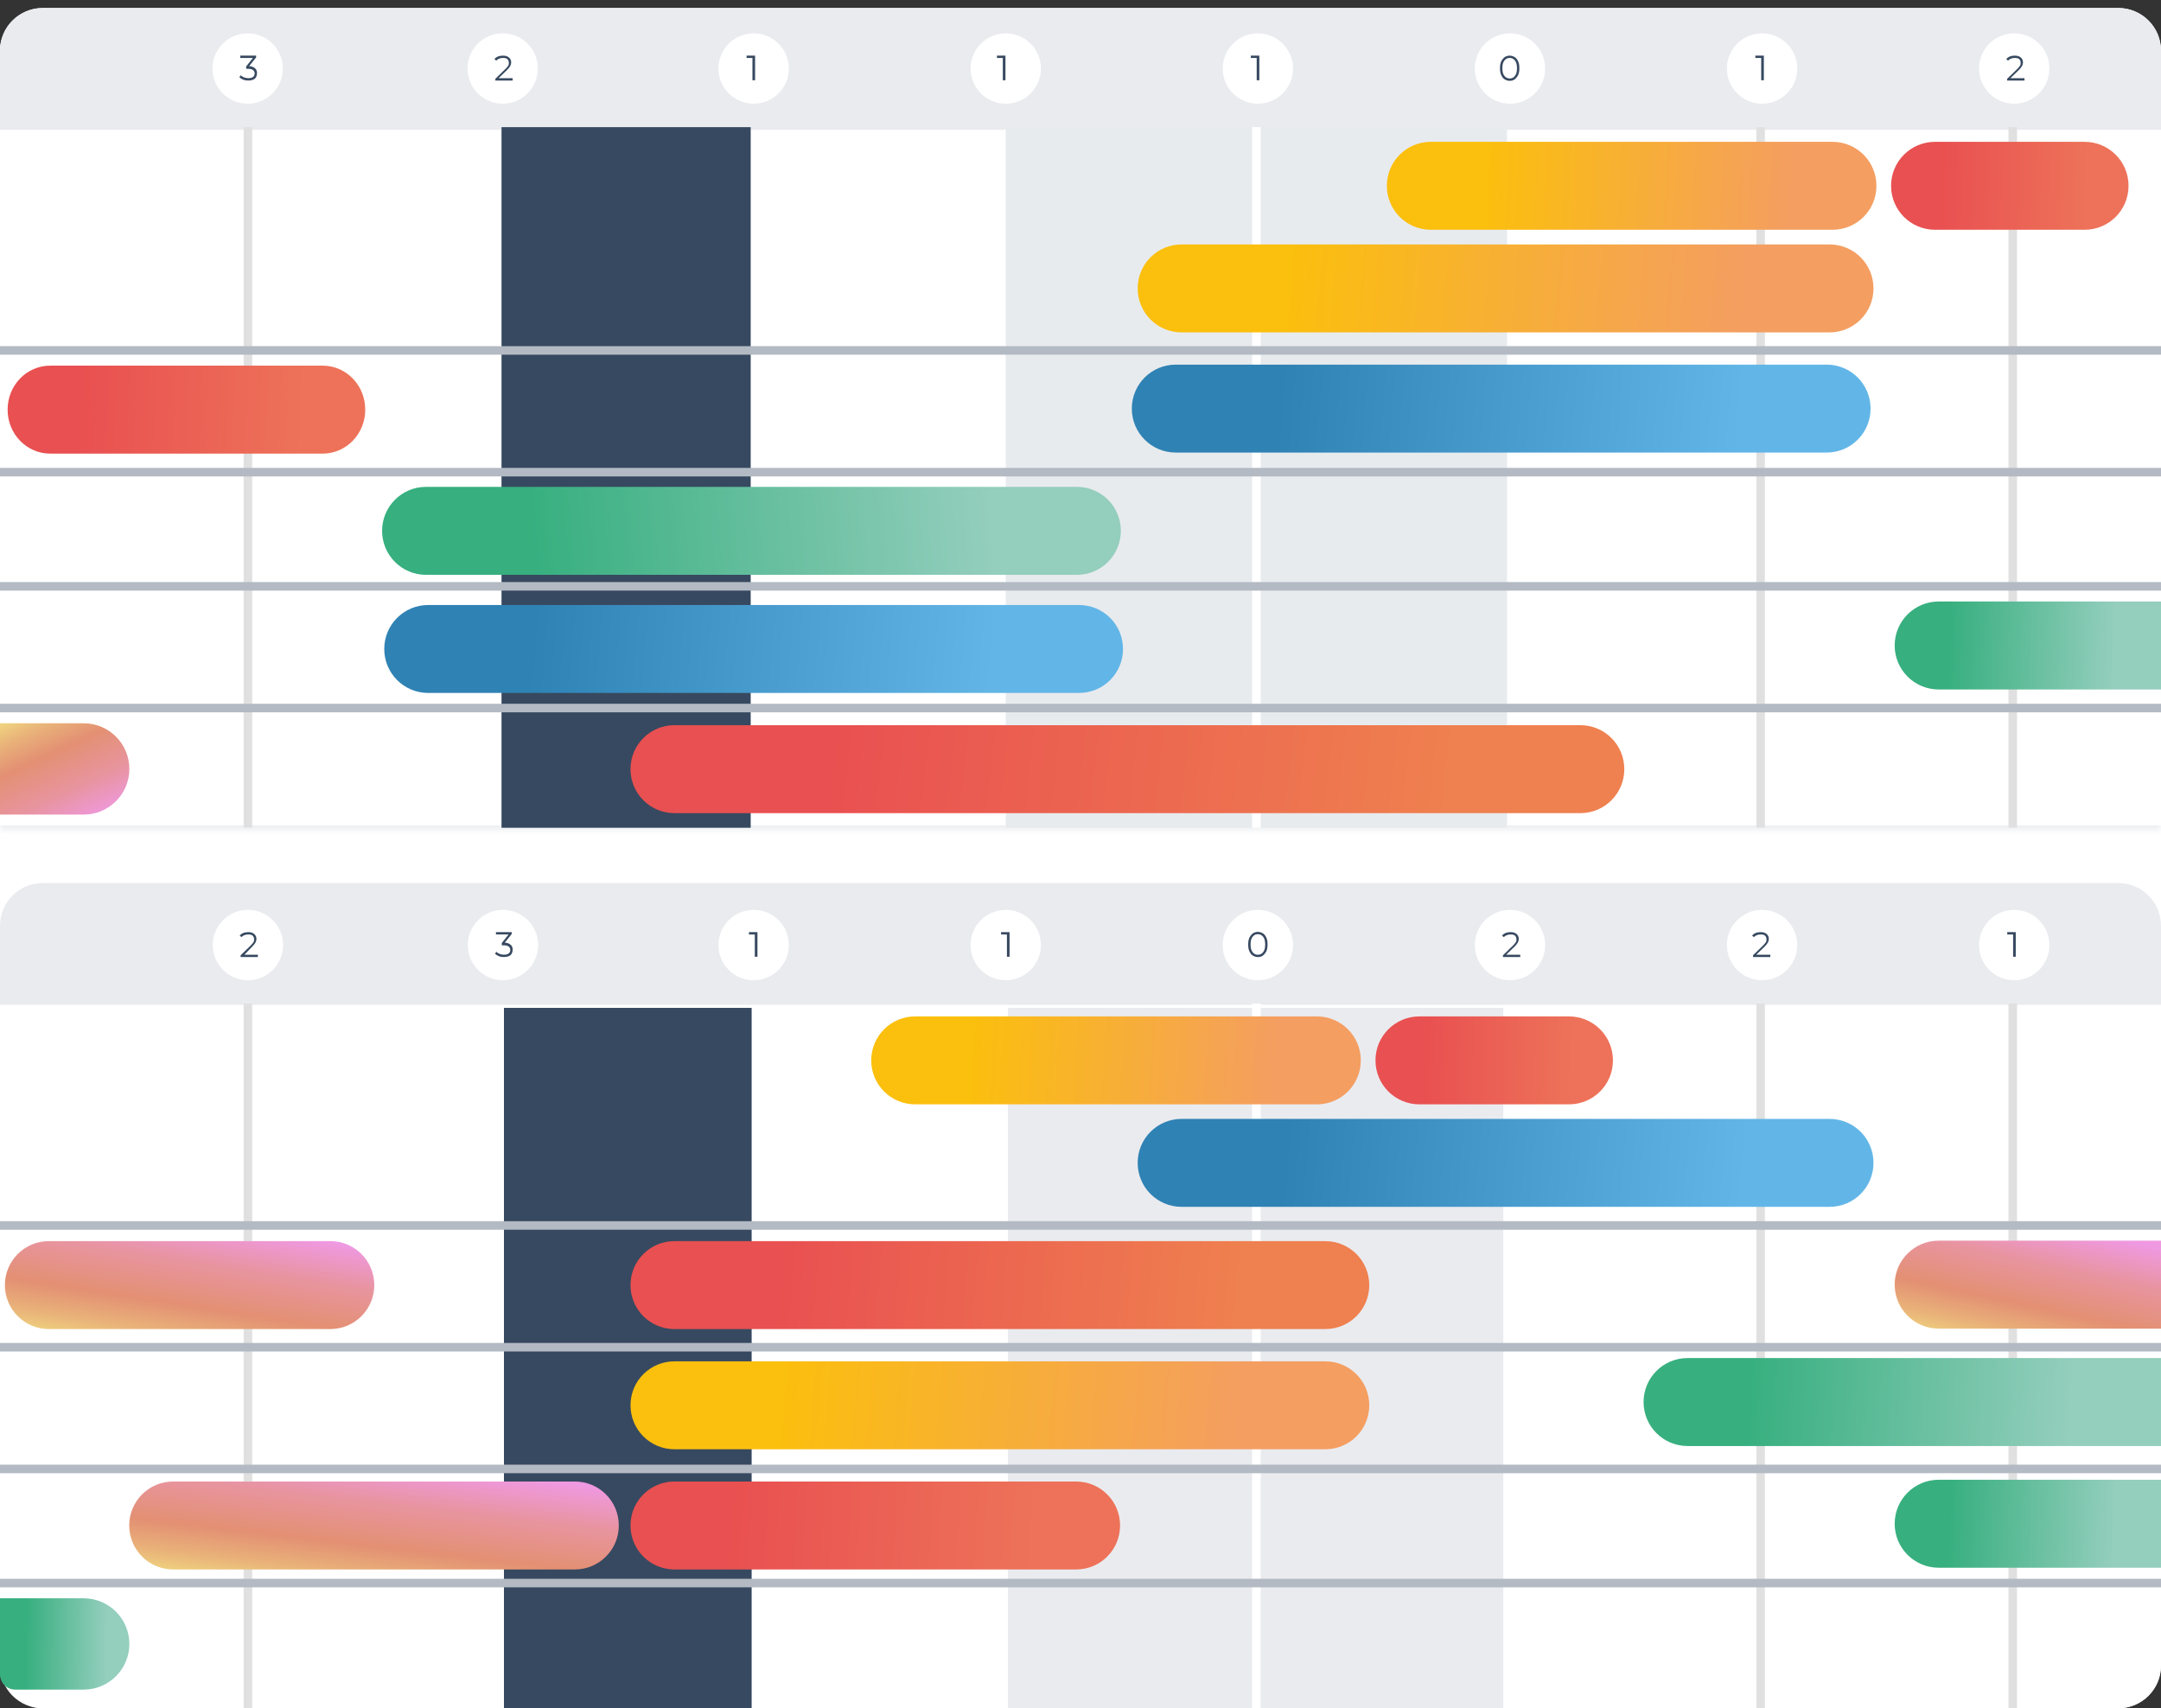 <svg width="253" height="200" viewBox="0 0 253 200" fill="none" xmlns="http://www.w3.org/2000/svg">
<rect x="0" y="0" width="253" height="200" fill="#333333" stroke="none"/>
<rect y="1" width="253" height="199" rx="5" fill="white"/>
<path d="M0 108C0 105.239 2.239 103 5 103H248C250.761 103 253 105.239 253 108V195C253 197.761 250.761 200 248 200H5C2.239 200 0 197.761 0 195V108Z" fill="white"/>
<mask id="path-3-inside-1_307_114" fill="white">
<path d="M0 5.939C0 3.178 2.239 0.939 5 0.939H248C250.761 0.939 253 3.178 253 5.939V97.151H0V5.939Z"/>
</mask>
<path d="M0 5.939C0 3.178 2.239 0.939 5 0.939H248C250.761 0.939 253 3.178 253 5.939V97.151H0V5.939Z" fill="white"/>
<path d="M0 0.939H253H0ZM253 97.651H0V96.651H253V97.651ZM0 97.151V0.939V97.151ZM253 0.939V97.151V0.939Z" fill="#E8EBEE" mask="url(#path-3-inside-1_307_114)"/>
<path d="M0 108.387C0 105.625 2.239 103.387 5 103.387H248C250.761 103.387 253 105.625 253 108.387V117.64H0V108.387Z" fill="#EAEBEF"/>
<path d="M0 5.939C0 3.178 2.239 0.939 5 0.939H248C250.761 0.939 253 3.178 253 5.939V15.193H0V5.939Z" fill="#EAEBEF"/>
<path d="M87.888 14.887H58.715V96.915H87.888V14.887Z" fill="#374960"/>
<path d="M176.438 14.887H117.748V96.915H176.438V14.887Z" fill="#E8EBEE"/>
<path d="M147.094 14.887V96.915" stroke="white"/>
<path d="M206.125 14.887V96.915" stroke="#E1E0E0"/>
<path d="M29.027 14.887V96.915" stroke="#E1E0E0"/>
<path d="M235.643 14.887V96.915" stroke="#E1E0E0"/>
<path d="M226.547 16.605H244.051C246.899 16.605 249.199 18.905 249.199 21.754C249.199 24.602 246.899 26.902 244.051 26.902H226.547C223.698 26.902 221.398 24.602 221.398 21.754C221.398 18.905 223.698 16.605 226.547 16.605Z" fill="url(#paint0_linear_307_114)"/>
<path d="M167.515 16.605H214.536C217.385 16.605 219.684 18.905 219.684 21.754C219.684 24.602 217.385 26.902 214.536 26.902H167.515C164.667 26.902 162.367 24.602 162.367 21.754C162.367 18.905 164.667 16.605 167.515 16.605Z" fill="url(#paint1_linear_307_114)"/>
<path d="M137.656 42.69H213.85C216.698 42.69 218.998 44.989 218.998 47.838C218.998 50.686 216.698 52.986 213.85 52.986H137.656C134.807 52.986 132.508 50.686 132.508 47.838C132.508 44.989 134.807 42.69 137.656 42.69Z" fill="url(#paint2_linear_307_114)"/>
<path d="M50.135 70.834H126.328C129.177 70.834 131.477 73.133 131.477 75.982C131.477 78.831 129.177 81.13 126.328 81.13H50.135C47.286 81.13 44.986 78.831 44.986 75.982C44.986 73.133 47.286 70.834 50.135 70.834Z" fill="url(#paint3_linear_307_114)"/>
<path d="M5.875 42.81H37.776C40.534 42.81 42.76 45.111 42.76 47.96C42.76 50.809 40.534 53.109 37.776 53.109H5.875C3.117 53.109 0.891 50.809 0.891 47.96C0.891 45.111 3.117 42.81 5.875 42.81Z" fill="url(#paint4_linear_307_114)"/>
<path d="M138.342 28.619H214.192C217.041 28.619 219.34 30.919 219.34 33.767C219.34 36.616 217.041 38.916 214.192 38.916H138.342C135.493 38.916 133.193 36.616 133.193 33.767C133.193 30.919 135.493 28.619 138.342 28.619Z" fill="url(#paint5_linear_307_114)"/>
<path d="M78.965 84.904H185.018C187.867 84.904 190.166 87.204 190.166 90.052C190.166 92.901 187.867 95.201 185.018 95.201H78.965C76.116 95.201 73.816 92.901 73.816 90.052C73.816 87.204 76.116 84.904 78.965 84.904Z" fill="url(#paint6_linear_307_114)"/>
<path d="M0 41.027H253" stroke="#B3BAC3"/>
<path d="M0 55.281H253" stroke="#B3BAC3"/>
<path d="M0 68.647H253" stroke="#B3BAC3"/>
<path d="M0 82.897H253" stroke="#B3BAC3"/>
<path d="M88 118H59V200H88V118Z" fill="#374960"/>
<path d="M176 118H118V200H176V118Z" fill="#EAEBEF"/>
<path d="M147.094 117.508V200" stroke="white"/>
<path d="M206.125 117.5V199.99" stroke="#E1E0E0"/>
<path d="M29.027 117.508V200" stroke="#E1E0E0"/>
<path d="M235.643 117.508V199.998" stroke="#E1E0E0"/>
<path d="M78.965 145.311H155.158C158.007 145.311 160.307 147.61 160.307 150.459C160.307 153.307 158.007 155.607 155.158 155.607H78.965C76.116 155.607 73.816 153.307 73.816 150.459C73.816 147.61 76.116 145.311 78.965 145.311Z" fill="url(#paint7_linear_307_114)"/>
<path d="M78.965 159.383H155.158C158.007 159.383 160.307 161.682 160.307 164.531C160.307 167.38 158.007 169.679 155.158 169.679H78.965C76.116 169.679 73.816 167.38 73.816 164.531C73.816 161.682 76.116 159.383 78.965 159.383Z" fill="url(#paint8_linear_307_114)"/>
<path d="M20.277 183.75H67.298C70.146 183.75 72.446 181.45 72.446 178.602C72.446 175.753 70.146 173.454 67.298 173.454H20.277C17.428 173.454 15.129 175.753 15.129 178.602C15.129 181.45 17.428 183.75 20.277 183.75Z" fill="url(#paint9_linear_307_114)"/>
<path d="M5.722 155.605H38.671C41.52 155.605 43.819 153.306 43.819 150.457C43.819 147.609 41.52 145.309 38.671 145.309H5.722C2.874 145.309 0.574 147.609 0.574 150.457C0.574 153.306 2.874 155.605 5.722 155.605Z" fill="url(#paint10_linear_307_114)"/>
<path d="M78.965 173.455H125.985C128.834 173.455 131.133 175.755 131.133 178.603C131.133 181.452 128.834 183.752 125.985 183.752H78.965C76.116 183.752 73.816 181.452 73.816 178.603C73.816 175.755 76.116 173.455 78.965 173.455Z" fill="url(#paint11_linear_307_114)"/>
<path d="M0 143.475H253" stroke="#B3BAC3"/>
<path d="M0 157.73H253" stroke="#B3BAC3"/>
<path d="M0 171.982H253" stroke="#B3BAC3"/>
<path d="M0 185.344H253" stroke="#B3BAC3"/>
<path d="M88.232 12.142C90.507 12.142 92.35 10.297 92.35 8.023C92.35 5.748 90.507 3.904 88.232 3.904C85.957 3.904 84.113 5.748 84.113 8.023C84.113 10.297 85.957 12.142 88.232 12.142Z" fill="white"/>
<path d="M117.747 12.142C120.022 12.142 121.866 10.297 121.866 8.023C121.866 5.748 120.022 3.904 117.747 3.904C115.473 3.904 113.629 5.748 113.629 8.023C113.629 10.297 115.473 12.142 117.747 12.142Z" fill="white"/>
<path d="M147.265 12.142C149.54 12.142 151.384 10.297 151.384 8.023C151.384 5.748 149.54 3.904 147.265 3.904C144.99 3.904 143.146 5.748 143.146 8.023C143.146 10.297 144.99 12.142 147.265 12.142Z" fill="white"/>
<path d="M176.783 12.142C179.057 12.142 180.901 10.297 180.901 8.023C180.901 5.748 179.057 3.904 176.783 3.904C174.508 3.904 172.664 5.748 172.664 8.023C172.664 10.297 174.508 12.142 176.783 12.142Z" fill="white"/>
<path d="M206.296 12.142C208.571 12.142 210.415 10.297 210.415 8.023C210.415 5.748 208.571 3.904 206.296 3.904C204.022 3.904 202.178 5.748 202.178 8.023C202.178 10.297 204.022 12.142 206.296 12.142Z" fill="white"/>
<path d="M235.814 12.142C238.089 12.142 239.932 10.297 239.932 8.023C239.932 5.748 238.089 3.904 235.814 3.904C233.539 3.904 231.695 5.748 231.695 8.023C231.695 10.297 233.539 12.142 235.814 12.142Z" fill="white"/>
<path d="M237.015 9.154V9.429H234.99V9.223L236.191 8.056C236.328 7.919 236.431 7.782 236.5 7.679C236.568 7.576 236.568 7.473 236.568 7.335C236.568 7.164 236.5 7.027 236.397 6.924C236.294 6.821 236.122 6.786 235.882 6.786C235.539 6.786 235.299 6.889 235.093 7.095L234.887 6.924C234.99 6.786 235.127 6.683 235.299 6.615C235.47 6.546 235.676 6.512 235.882 6.512C236.191 6.512 236.397 6.58 236.568 6.718C236.74 6.855 236.843 7.061 236.843 7.301C236.843 7.438 236.809 7.576 236.74 7.713C236.671 7.85 236.534 8.022 236.363 8.193L235.367 9.154H237.015Z" fill="#374960"/>
<path d="M88.232 114.765C90.507 114.765 92.35 112.921 92.35 110.646C92.35 108.371 90.507 106.527 88.232 106.527C85.957 106.527 84.113 108.371 84.113 110.646C84.113 112.921 85.957 114.765 88.232 114.765Z" fill="white"/>
<path d="M88.679 109.133V112.016H88.37V109.407H87.684V109.133H88.679Z" fill="#374960"/>
<path d="M117.747 114.765C120.022 114.765 121.866 112.921 121.866 110.646C121.866 108.371 120.022 106.527 117.747 106.527C115.473 106.527 113.629 108.371 113.629 110.646C113.629 112.921 115.473 114.765 117.747 114.765Z" fill="white"/>
<path d="M118.195 109.133V112.016H117.886V109.407H117.199V109.133H118.195Z" fill="#374960"/>
<path d="M147.265 114.765C149.54 114.765 151.384 112.921 151.384 110.646C151.384 108.371 149.54 106.527 147.265 106.527C144.99 106.527 143.146 108.371 143.146 110.646C143.146 112.921 144.99 114.765 147.265 114.765Z" fill="white"/>
<path d="M147.265 112.053C147.059 112.053 146.854 111.985 146.682 111.882C146.51 111.779 146.373 111.607 146.27 111.367C146.167 111.161 146.133 110.886 146.133 110.577C146.133 110.268 146.167 110.028 146.27 109.788C146.373 109.582 146.51 109.41 146.682 109.273C146.854 109.17 147.059 109.102 147.265 109.102C147.471 109.102 147.677 109.17 147.849 109.273C148.02 109.376 148.158 109.548 148.261 109.788C148.364 109.994 148.398 110.268 148.398 110.577C148.398 110.886 148.364 111.127 148.261 111.367C148.158 111.573 148.02 111.744 147.849 111.882C147.712 111.985 147.506 112.053 147.265 112.053ZM147.265 111.779C147.437 111.779 147.574 111.744 147.712 111.641C147.849 111.538 147.952 111.401 148.02 111.23C148.089 111.058 148.123 110.852 148.123 110.577C148.123 110.337 148.089 110.097 148.02 109.925C147.952 109.754 147.849 109.616 147.712 109.513C147.574 109.41 147.437 109.376 147.265 109.376C147.094 109.376 146.957 109.41 146.819 109.513C146.682 109.616 146.579 109.754 146.51 109.925C146.442 110.097 146.407 110.303 146.407 110.577C146.407 110.818 146.442 111.058 146.51 111.23C146.579 111.401 146.682 111.538 146.819 111.641C146.957 111.744 147.094 111.779 147.265 111.779Z" fill="#374960"/>
<path d="M176.783 114.765C179.057 114.765 180.901 112.921 180.901 110.646C180.901 108.371 179.057 106.527 176.783 106.527C174.508 106.527 172.664 108.371 172.664 110.646C172.664 112.921 174.508 114.765 176.783 114.765Z" fill="white"/>
<path d="M177.983 111.776V112.05H175.958V111.844L177.16 110.677C177.297 110.54 177.4 110.403 177.469 110.3C177.537 110.197 177.537 110.094 177.537 109.957C177.537 109.785 177.469 109.648 177.366 109.545C177.263 109.442 177.091 109.407 176.851 109.407C176.508 109.407 176.267 109.51 176.061 109.716L175.855 109.545C175.958 109.407 176.096 109.304 176.267 109.236C176.439 109.167 176.645 109.133 176.851 109.133C177.16 109.133 177.366 109.201 177.537 109.339C177.709 109.476 177.812 109.682 177.812 109.922C177.812 110.059 177.777 110.197 177.709 110.334C177.64 110.471 177.503 110.643 177.331 110.815L176.336 111.776H177.983Z" fill="#374960"/>
<path d="M206.296 114.765C208.571 114.765 210.415 112.921 210.415 110.646C210.415 108.371 208.571 106.527 206.296 106.527C204.022 106.527 202.178 108.371 202.178 110.646C202.178 112.921 204.022 114.765 206.296 114.765Z" fill="white"/>
<path d="M235.814 114.765C238.089 114.765 239.932 112.921 239.932 110.646C239.932 108.371 238.089 106.527 235.814 106.527C233.539 106.527 231.695 108.371 231.695 110.646C231.695 112.921 233.539 114.765 235.814 114.765Z" fill="white"/>
<path d="M206.503 6.512V9.395H206.194V6.786H205.508V6.512H206.503Z" fill="#374960"/>
<path d="M88.402 6.512V9.395H88.093V6.786H87.406V6.512H88.402Z" fill="#374960"/>
<path d="M147.437 6.512V9.395H147.128V6.786H146.441V6.512H147.437Z" fill="#374960"/>
<path d="M117.714 6.512V9.395H117.405V6.786H116.719V6.512H117.714Z" fill="#374960"/>
<path d="M176.746 9.463C176.54 9.463 176.334 9.395 176.162 9.292C175.991 9.189 175.854 9.017 175.751 8.777C175.648 8.571 175.613 8.296 175.613 7.988C175.613 7.679 175.648 7.438 175.751 7.198C175.854 6.992 175.991 6.821 176.162 6.683C176.334 6.58 176.54 6.512 176.746 6.512C176.952 6.512 177.158 6.58 177.329 6.683C177.501 6.786 177.638 6.958 177.741 7.198C177.844 7.404 177.879 7.679 177.879 7.988C177.879 8.296 177.844 8.537 177.741 8.777C177.638 8.983 177.501 9.154 177.329 9.292C177.192 9.395 176.986 9.463 176.746 9.463ZM176.746 9.189C176.917 9.189 177.055 9.154 177.192 9.052C177.329 8.949 177.432 8.811 177.501 8.64C177.57 8.468 177.604 8.262 177.604 7.988C177.604 7.747 177.57 7.507 177.501 7.335C177.432 7.164 177.329 7.027 177.192 6.924C177.055 6.821 176.917 6.786 176.746 6.786C176.574 6.786 176.437 6.821 176.3 6.924C176.162 7.027 176.059 7.164 175.991 7.335C175.922 7.507 175.888 7.713 175.888 7.988C175.888 8.228 175.922 8.468 175.991 8.64C176.059 8.811 176.162 8.949 176.3 9.052C176.437 9.12 176.574 9.189 176.746 9.189Z" fill="#374960"/>
<path d="M207.259 111.776V112.05H205.234V111.844L206.435 110.677C206.572 110.54 206.675 110.403 206.744 110.3C206.813 110.197 206.813 110.094 206.813 109.957C206.813 109.785 206.744 109.648 206.641 109.545C206.538 109.442 206.366 109.407 206.126 109.407C205.783 109.407 205.543 109.51 205.337 109.716L205.131 109.545C205.234 109.407 205.371 109.304 205.543 109.236C205.714 109.167 205.92 109.133 206.126 109.133C206.435 109.133 206.641 109.201 206.813 109.339C206.984 109.476 207.087 109.682 207.087 109.922C207.087 110.059 207.053 110.197 206.984 110.334C206.916 110.471 206.778 110.643 206.607 110.815L205.611 111.776H207.259Z" fill="#374960"/>
<path d="M29.027 114.765C31.301 114.765 33.145 112.921 33.145 110.646C33.145 108.371 31.301 106.527 29.027 106.527C26.752 106.527 24.908 108.371 24.908 110.646C24.908 112.921 26.752 114.765 29.027 114.765Z" fill="white"/>
<path d="M30.194 111.776V112.05H28.169V111.844L29.371 110.677C29.508 110.54 29.611 110.403 29.68 110.3C29.748 110.197 29.748 110.094 29.748 109.957C29.748 109.785 29.68 109.648 29.577 109.545C29.474 109.442 29.302 109.407 29.062 109.407C28.718 109.407 28.478 109.51 28.272 109.716L28.066 109.545C28.169 109.407 28.307 109.304 28.478 109.236C28.65 109.167 28.856 109.133 29.062 109.133C29.371 109.133 29.577 109.201 29.748 109.339C29.92 109.476 30.023 109.682 30.023 109.922C30.023 110.059 29.988 110.197 29.92 110.334C29.851 110.471 29.714 110.643 29.542 110.815L28.616 111.776H30.194Z" fill="#374960"/>
<path d="M58.853 12.142C61.128 12.142 62.971 10.297 62.971 8.023C62.971 5.748 61.128 3.904 58.853 3.904C56.578 3.904 54.734 5.748 54.734 8.023C54.734 10.297 56.578 12.142 58.853 12.142Z" fill="white"/>
<path d="M60.019 9.154V9.429H57.994V9.223L59.195 8.056C59.332 7.919 59.435 7.782 59.504 7.679C59.572 7.576 59.572 7.473 59.572 7.335C59.572 7.164 59.504 7.027 59.401 6.924C59.298 6.821 59.126 6.786 58.886 6.786C58.543 6.786 58.303 6.889 58.097 7.095L57.891 6.924C57.994 6.786 58.131 6.683 58.303 6.615C58.474 6.546 58.68 6.512 58.886 6.512C59.195 6.512 59.401 6.58 59.572 6.718C59.744 6.855 59.847 7.061 59.847 7.301C59.847 7.438 59.813 7.576 59.744 7.713C59.675 7.85 59.538 8.022 59.367 8.193L58.371 9.154H60.019Z" fill="#374960"/>
<path d="M58.886 114.765C61.161 114.765 63.005 112.921 63.005 110.646C63.005 108.371 61.161 106.527 58.886 106.527C56.611 106.527 54.768 108.371 54.768 110.646C54.768 112.921 56.611 114.765 58.886 114.765Z" fill="white"/>
<path d="M59.093 110.368C59.402 110.368 59.608 110.471 59.78 110.609C59.952 110.746 60.02 110.952 60.02 111.192C60.02 111.364 59.986 111.501 59.917 111.638C59.849 111.776 59.711 111.879 59.574 111.947C59.402 112.016 59.231 112.05 58.991 112.05C58.785 112.05 58.579 112.016 58.407 111.947C58.236 111.879 58.064 111.776 57.961 111.673L58.098 111.432C58.201 111.535 58.339 111.604 58.476 111.673C58.647 111.741 58.819 111.776 58.991 111.776C59.231 111.776 59.402 111.741 59.54 111.638C59.677 111.535 59.746 111.398 59.746 111.226C59.746 111.055 59.677 110.918 59.54 110.815C59.402 110.712 59.231 110.677 58.956 110.677H58.75V110.403L59.54 109.407H58.064V109.133H59.917V109.339L59.093 110.368Z" fill="#374960"/>
<path d="M28.994 12.142C31.268 12.142 33.112 10.297 33.112 8.023C33.112 5.748 31.268 3.904 28.994 3.904C26.719 3.904 24.875 5.748 24.875 8.023C24.875 10.297 26.719 12.142 28.994 12.142Z" fill="white"/>
<path d="M29.164 7.747C29.473 7.747 29.679 7.85 29.85 7.988C30.022 8.125 30.09 8.331 30.09 8.571C30.09 8.743 30.056 8.88 29.988 9.017C29.919 9.154 29.782 9.257 29.644 9.326C29.473 9.395 29.301 9.429 29.061 9.429C28.855 9.429 28.649 9.395 28.477 9.326C28.306 9.257 28.134 9.154 28.031 9.052L28.169 8.811C28.271 8.914 28.409 8.983 28.546 9.052C28.718 9.12 28.889 9.154 29.061 9.154C29.301 9.154 29.473 9.12 29.61 9.017C29.747 8.914 29.816 8.777 29.816 8.605C29.816 8.434 29.747 8.296 29.61 8.193C29.473 8.091 29.301 8.056 29.027 8.056H28.821V7.782L29.61 6.786H28.134V6.512H29.988V6.718L29.164 7.747Z" fill="#374960"/>
<path d="M192.422 164.149C192.422 161.305 194.727 159 197.571 159H252.999V169.298H197.571C194.727 169.298 192.422 166.993 192.422 164.149Z" fill="url(#paint12_linear_307_114)"/>
<path d="M221.82 178.399C221.82 175.555 224.126 173.25 226.969 173.25H253V183.548H226.969C224.126 183.548 221.82 181.243 221.82 178.399Z" fill="url(#paint13_linear_307_114)"/>
<path d="M221.82 75.573C221.82 72.729 224.126 70.424 226.969 70.424H253V80.722H226.969C224.126 80.722 221.82 78.417 221.82 75.573Z" fill="url(#paint14_linear_307_114)"/>
<path d="M221.82 150.406C221.82 153.249 224.126 155.555 226.969 155.555H253V145.257H226.969C224.126 145.257 221.82 147.562 221.82 150.406Z" fill="url(#paint15_linear_307_114)"/>
<path d="M0 187.127H9.799C12.751 187.127 15.144 189.52 15.144 192.472C15.144 195.424 12.751 197.817 9.799 197.817H1.782C0.798 197.817 0 197.019 0 196.035V187.127Z" fill="url(#paint16_linear_307_114)"/>
<path d="M0 84.68H9.799C12.751 84.68 15.144 87.073 15.144 90.025C15.144 92.977 12.751 95.37 9.799 95.37H0V84.68Z" fill="url(#paint17_linear_307_114)"/>
<path d="M49.883 67.301H126.076C128.925 67.301 131.224 65 131.224 62.151C131.224 59.301 128.925 57.001 126.076 57.001H49.883C47.034 57.001 44.734 59.301 44.734 62.151C44.734 65 47.034 67.301 49.883 67.301Z" fill="url(#paint18_linear_307_114)"/>
<path d="M166.183 119H183.687C186.536 119 188.836 121.3 188.836 124.148C188.836 126.997 186.536 129.296 183.687 129.296H166.183C163.335 129.296 161.035 126.997 161.035 124.148C161.035 121.3 163.335 119 166.183 119Z" fill="url(#paint19_linear_307_114)"/>
<path d="M107.148 119H154.169C157.017 119 159.317 121.3 159.317 124.148C159.317 126.997 157.017 129.296 154.169 129.296H107.148C104.3 129.296 102 126.997 102 124.148C102 121.3 104.3 119 107.148 119Z" fill="url(#paint20_linear_307_114)"/>
<path d="M138.342 131H214.192C217.041 131 219.34 133.3 219.34 136.148C219.34 138.997 217.041 141.296 214.192 141.296H138.342C135.493 141.296 133.193 138.997 133.193 136.148C133.193 133.3 135.493 131 138.342 131Z" fill="url(#paint21_linear_307_114)"/>
<path d="M235.995 109.133V112.016H235.686V109.407H235V109.133H235.995Z" fill="#374960"/>
<defs>
<linearGradient id="paint0_linear_307_114" x1="226.938" y1="21.531" x2="244.38" y2="21.997" gradientUnits="userSpaceOnUse">
<stop stop-color="#E95051"/>
<stop offset="1" stop-color="#ED7259"/>
</linearGradient>
<linearGradient id="paint1_linear_307_114" x1="173.82" y1="20.803" x2="209.693" y2="22.787" gradientUnits="userSpaceOnUse">
<stop stop-color="#FBBF0D"/>
<stop offset="1" stop-color="#F49E61"/>
</linearGradient>
<linearGradient id="paint2_linear_307_114" x1="149.885" y1="45.682" x2="203.811" y2="50.178" gradientUnits="userSpaceOnUse">
<stop stop-color="#2F82B4"/>
<stop offset="1" stop-color="#62B6E7"/>
</linearGradient>
<linearGradient id="paint3_linear_307_114" x1="62.363" y1="73.827" x2="116.289" y2="78.323" gradientUnits="userSpaceOnUse">
<stop stop-color="#2F82B4"/>
<stop offset="1" stop-color="#62B6E7"/>
</linearGradient>
<linearGradient id="paint4_linear_307_114" x1="9.241" y1="47.417" x2="35.486" y2="48.476" gradientUnits="userSpaceOnUse">
<stop stop-color="#E95051"/>
<stop offset="1" stop-color="#ED7259"/>
</linearGradient>
<linearGradient id="paint5_linear_307_114" x1="150.407" y1="32.817" x2="204.118" y2="37.281" gradientUnits="userSpaceOnUse">
<stop stop-color="#FBBF0D"/>
<stop offset="1" stop-color="#F49E61"/>
</linearGradient>
<linearGradient id="paint6_linear_307_114" x1="97.385" y1="86.171" x2="169.522" y2="94.264" gradientUnits="userSpaceOnUse">
<stop stop-color="#E95051"/>
<stop offset="1" stop-color="#EF804F"/>
</linearGradient>
<linearGradient id="paint7_linear_307_114" x1="91.193" y1="148.303" x2="145.119" y2="152.8" gradientUnits="userSpaceOnUse">
<stop stop-color="#E95051"/>
<stop offset="1" stop-color="#EF804F"/>
</linearGradient>
<linearGradient id="paint8_linear_307_114" x1="91.193" y1="162.376" x2="145.119" y2="166.872" gradientUnits="userSpaceOnUse">
<stop stop-color="#FBBF0D"/>
<stop offset="1" stop-color="#F49E61"/>
</linearGradient>
<linearGradient id="paint9_linear_307_114" x1="17.064" y1="183.75" x2="18.927" y2="168.027" gradientUnits="userSpaceOnUse">
<stop stop-color="#EFD37F"/>
<stop offset="0.153" stop-color="#E9B279"/>
<stop offset="0.365" stop-color="#E39073"/>
<stop offset="0.693" stop-color="#E8949F"/>
<stop offset="1" stop-color="#EF99E2"/>
</linearGradient>
<linearGradient id="paint10_linear_307_114" x1="2.034" y1="155.605" x2="4.479" y2="140.046" gradientUnits="userSpaceOnUse">
<stop stop-color="#EFD37F"/>
<stop offset="0.153" stop-color="#E9B279"/>
<stop offset="0.365" stop-color="#E39073"/>
<stop offset="0.693" stop-color="#E8949F"/>
<stop offset="1" stop-color="#EF99E2"/>
</linearGradient>
<linearGradient id="paint11_linear_307_114" x1="85.269" y1="177.653" x2="121.142" y2="179.636" gradientUnits="userSpaceOnUse">
<stop stop-color="#E95051"/>
<stop offset="1" stop-color="#ED7259"/>
</linearGradient>
<linearGradient id="paint12_linear_307_114" x1="204.592" y1="161.976" x2="242.494" y2="164.189" gradientUnits="userSpaceOnUse">
<stop stop-color="#37AF7F"/>
<stop offset="1" stop-color="#94CEBD"/>
</linearGradient>
<linearGradient id="paint13_linear_307_114" x1="228.085" y1="176.226" x2="247.642" y2="176.814" gradientUnits="userSpaceOnUse">
<stop stop-color="#37AF7F"/>
<stop offset="1" stop-color="#94CEBD"/>
</linearGradient>
<linearGradient id="paint14_linear_307_114" x1="228.085" y1="73.4" x2="247.642" y2="73.988" gradientUnits="userSpaceOnUse">
<stop stop-color="#37AF7F"/>
<stop offset="1" stop-color="#94CEBD"/>
</linearGradient>
<linearGradient id="paint15_linear_307_114" x1="222.873" y1="155.555" x2="226.191" y2="140.331" gradientUnits="userSpaceOnUse">
<stop stop-color="#EFD37F"/>
<stop offset="0.153" stop-color="#E9B279"/>
<stop offset="0.365" stop-color="#E39073"/>
<stop offset="0.693" stop-color="#E8949F"/>
<stop offset="1" stop-color="#EF99E2"/>
</linearGradient>
<linearGradient id="paint16_linear_307_114" x1="3.043" y1="190.216" x2="12.549" y2="190.35" gradientUnits="userSpaceOnUse">
<stop stop-color="#37AF7F"/>
<stop offset="1" stop-color="#94CEBD"/>
</linearGradient>
<linearGradient id="paint17_linear_307_114" x1="0.511" y1="84.68" x2="6.847" y2="98.282" gradientUnits="userSpaceOnUse">
<stop stop-color="#EFD37F"/>
<stop offset="0.153" stop-color="#E9B279"/>
<stop offset="0.365" stop-color="#E39073"/>
<stop offset="0.693" stop-color="#E8949F"/>
<stop offset="1" stop-color="#EF99E2"/>
</linearGradient>
<linearGradient id="paint18_linear_307_114" x1="62.111" y1="64.307" x2="116.037" y2="59.812" gradientUnits="userSpaceOnUse">
<stop stop-color="#37AF7F"/>
<stop offset="1" stop-color="#94CEBD"/>
</linearGradient>
<linearGradient id="paint19_linear_307_114" x1="166.575" y1="123.925" x2="184.017" y2="124.392" gradientUnits="userSpaceOnUse">
<stop stop-color="#E95051"/>
<stop offset="1" stop-color="#ED7259"/>
</linearGradient>
<linearGradient id="paint20_linear_307_114" x1="113.453" y1="123.198" x2="149.326" y2="125.181" gradientUnits="userSpaceOnUse">
<stop stop-color="#FBBF0D"/>
<stop offset="1" stop-color="#F49E61"/>
</linearGradient>
<linearGradient id="paint21_linear_307_114" x1="150.502" y1="134.007" x2="204.215" y2="138.468" gradientUnits="userSpaceOnUse">
<stop stop-color="#2F82B4"/>
<stop offset="1" stop-color="#62B6E7"/>
</linearGradient>
</defs>
</svg>
